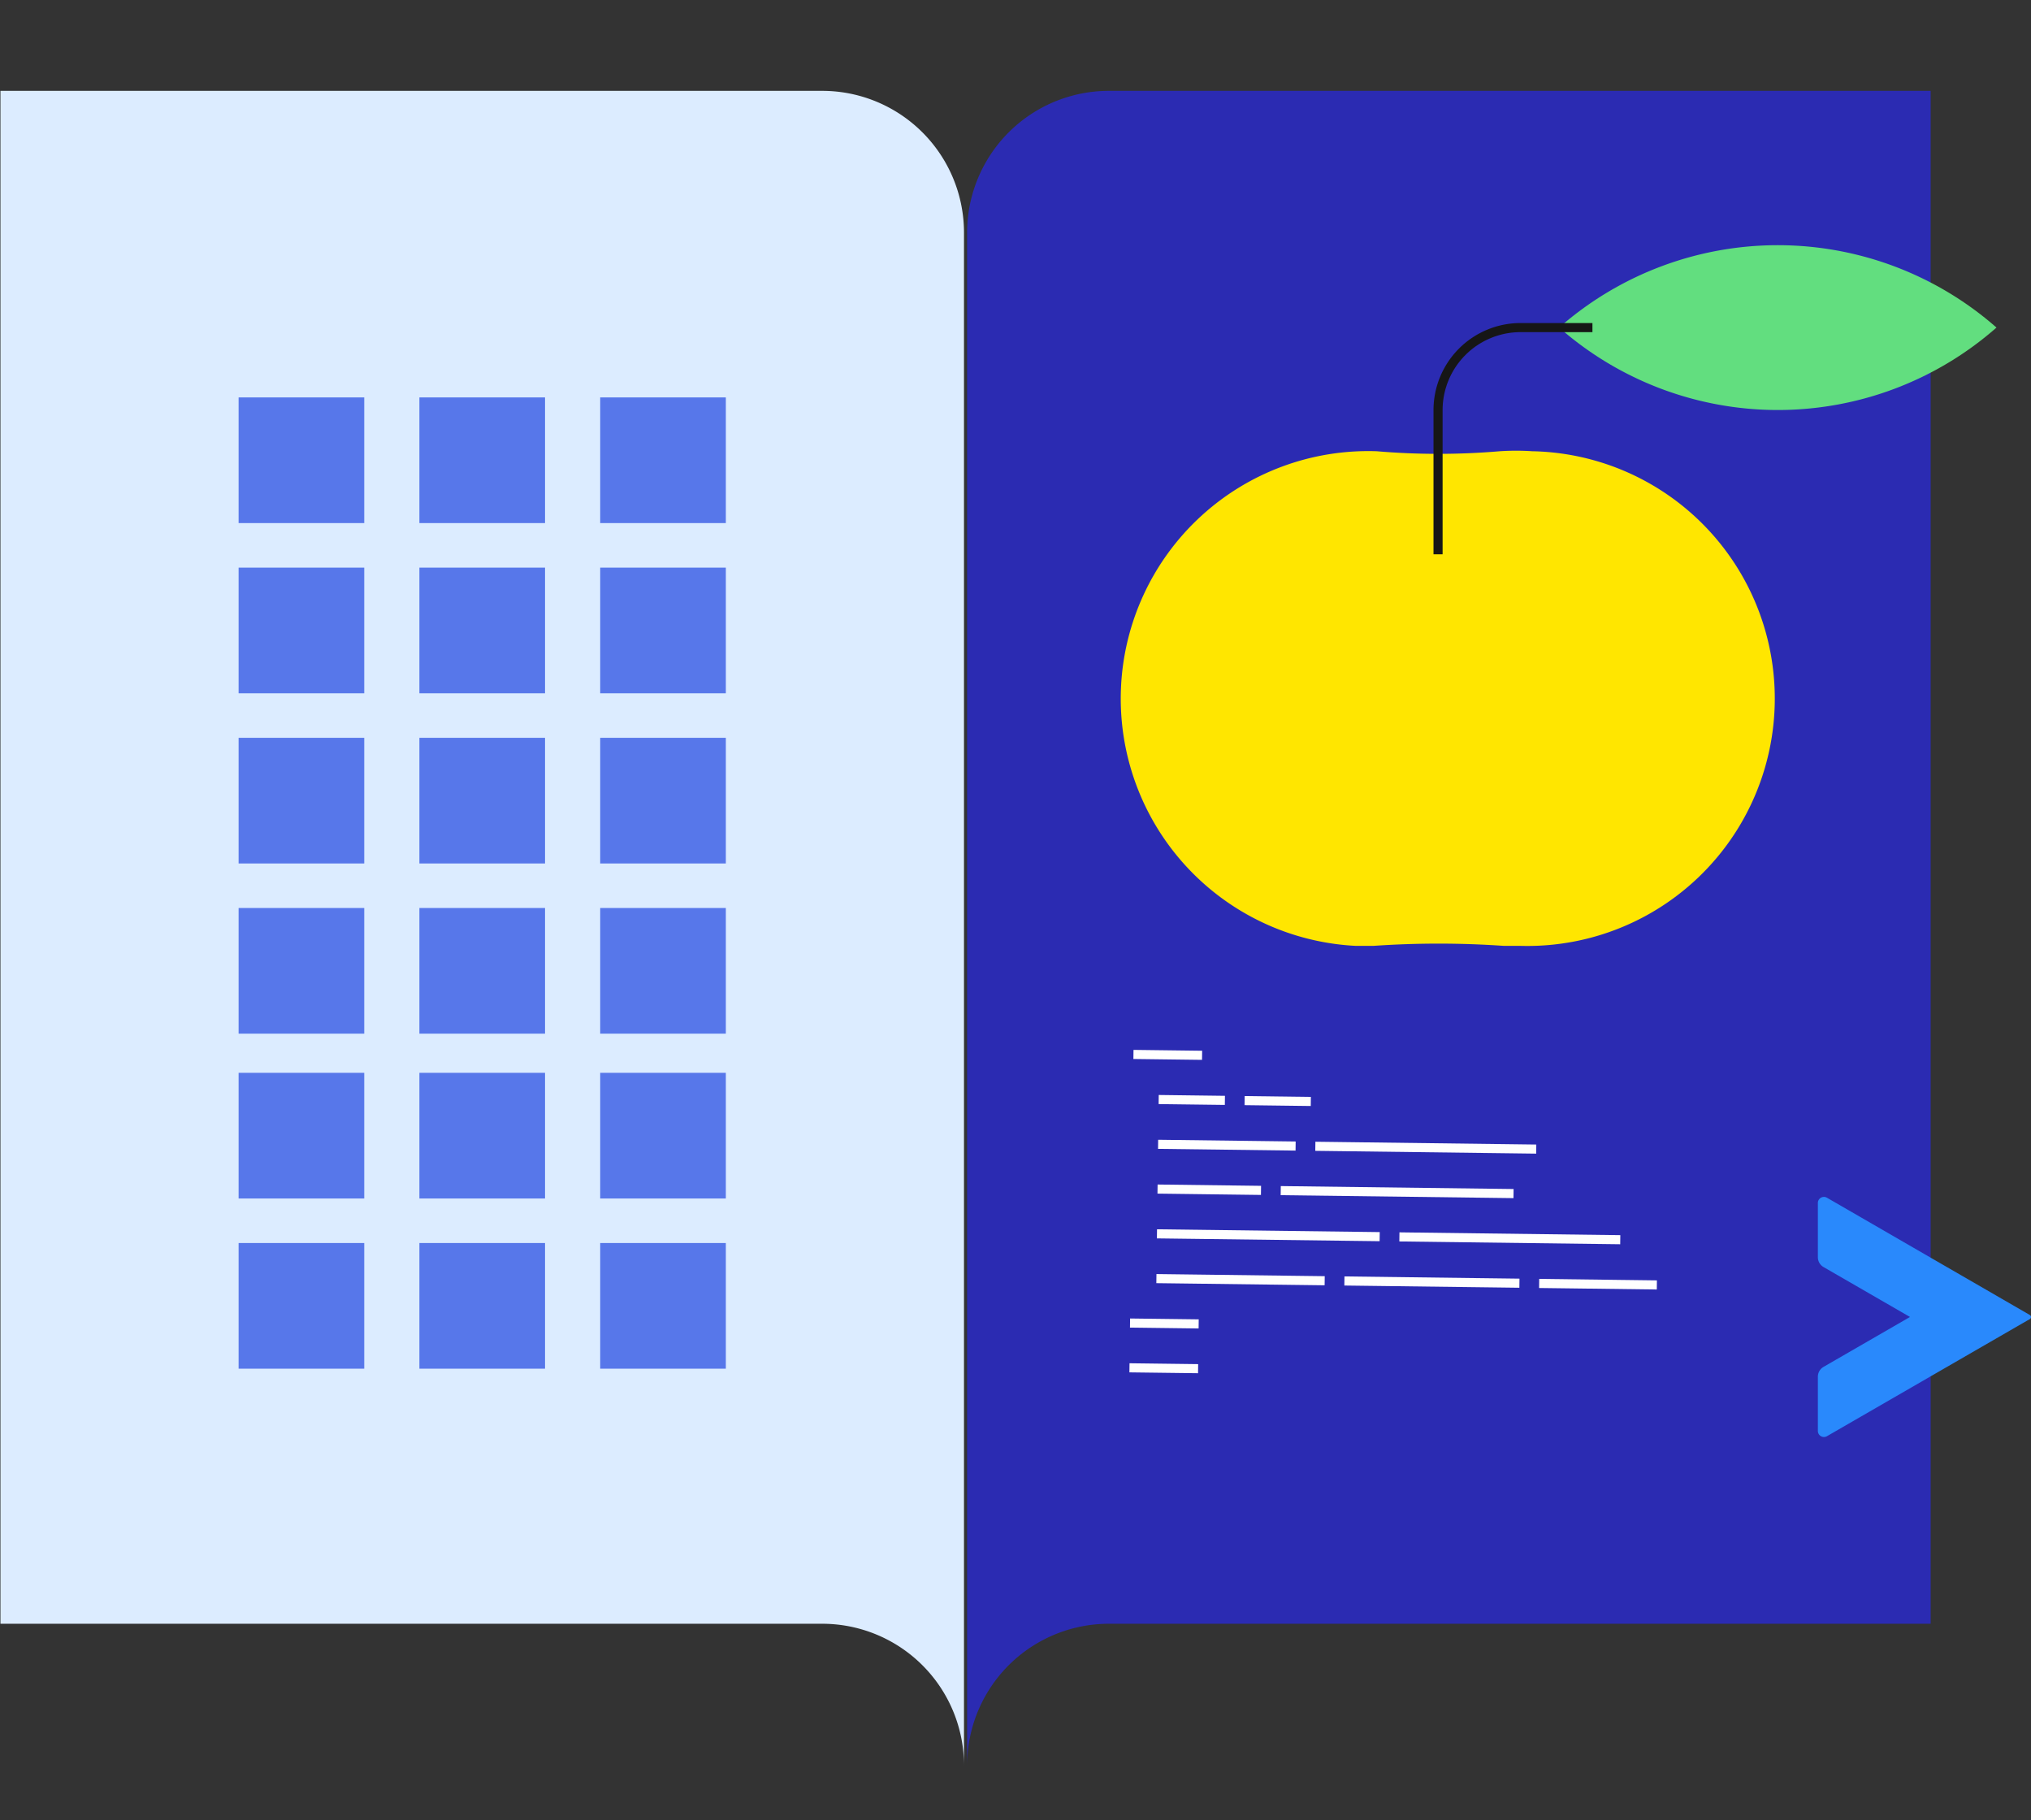 <?xml version="1.0" encoding="utf-8"?>
<svg xmlns="http://www.w3.org/2000/svg" viewBox="0 0 223.192 200">
  <rect x="0" y="0" width="223.192" height="200" fill="#333333" stroke="none"/>
  <defs>
    <clipPath id="a">
      <path d="M0 0h23.421v26.383H0z" class="a" />
    </clipPath>
    <style>.a{fill:#2989fc}.i{fill:none}.e{fill:#5777ea}.i{stroke-miterlimit:10;stroke:#fff}</style>
  </defs>
  <path fill="none" d="M0 0h36v200H0z" />
  <path fill="#2b2bb2" d="M106.278 194.017a15.584 15.584 0 0 1 15.571-15.6h90.315V9.983h-90.315a15.584 15.584 0 0 0-15.571 15.6Z" />
  <path fill="#dcecff" d="M105.936 194.017a15.584 15.584 0 0 0-15.571-15.6H.05V9.983h90.315a15.584 15.584 0 0 1 15.571 15.6" />
  <path d="M26.221 43.671h13.807v13.807H26.221zM26.221 81.071h13.807v13.807H26.221zM26.221 117.883h13.807v13.807H26.221zM26.221 62.37h13.807v13.807H26.221zM26.221 99.769h13.807v13.807H26.221zM26.221 136.582h13.807v13.807H26.221zM46.088 43.671h13.807v13.807H46.088zM46.088 81.071h13.807v13.807H46.088zM46.088 117.883h13.807v13.807H46.088zM46.088 62.37h13.807v13.807H46.088zM46.088 99.769h13.807v13.807H46.088zM46.088 136.582h13.807v13.807H46.088zM65.957 43.671h13.807v13.807H65.957zM65.957 81.071h13.807v13.807H65.957zM65.957 117.883h13.807v13.807H65.957zM65.957 62.37h13.807v13.807H65.957zM65.957 99.769h13.807v13.807H65.957zM65.957 136.582h13.807v13.807H65.957z" class="e" />
  <path fill="#ffe600" d="M168.394 49.582a27.669 27.669 0 0 0-3.588 0 79.679 79.679 0 0 1-13.515 0 27.2 27.2 0 0 0-2.271 54.351h1.883a104.182 104.182 0 0 1 14.378 0h1.885a27.183 27.183 0 1 0 1.273-54.351Z" />
  <path fill="#62de7f" d="M171.341 35.993a36.4 36.4 0 0 0 48.059 0 36.422 36.422 0 0 0-48.061 0Z" />
  <path fill="none" stroke="#161616" stroke-miterlimit="10" d="M158.031 60.906V45.059a9.072 9.072 0 0 1 9.08-9.064h7.886" />
  <path d="m132.1 115.956-7.542-.095M127.33 120.816l7.276.092M136.773 120.935l7.276.092M127.267 125.735l15.111.191M144.546 125.953l24.275.307M127.205 130.654l11.37.144M140.743 130.825l25.584.324M127.142 135.573l24.474.309M153.784 135.91l24.271.307M127.08 140.492l18.492.234M147.74 140.753l19.234.243M169.141 141.024l12.935.164M131.724 145.47l-7.542-.095M131.662 150.389l-7.542-.095" class="i" />
  <g clip-path="url(#a)" transform="translate(199.77 131.516)">
    <path d="M23.291 12.972 1 .089a.666.666 0 0 0-1 .577v5.96a1.248 1.248 0 0 0 .624 1.081l9.5 5.484-9.5 5.485A1.248 1.248 0 0 0 0 19.756v5.96a.666.666 0 0 0 1 .576l15.944-9.205 6.348-3.665a.26.26 0 0 0 0-.451" class="a" />
  </g>
</svg>